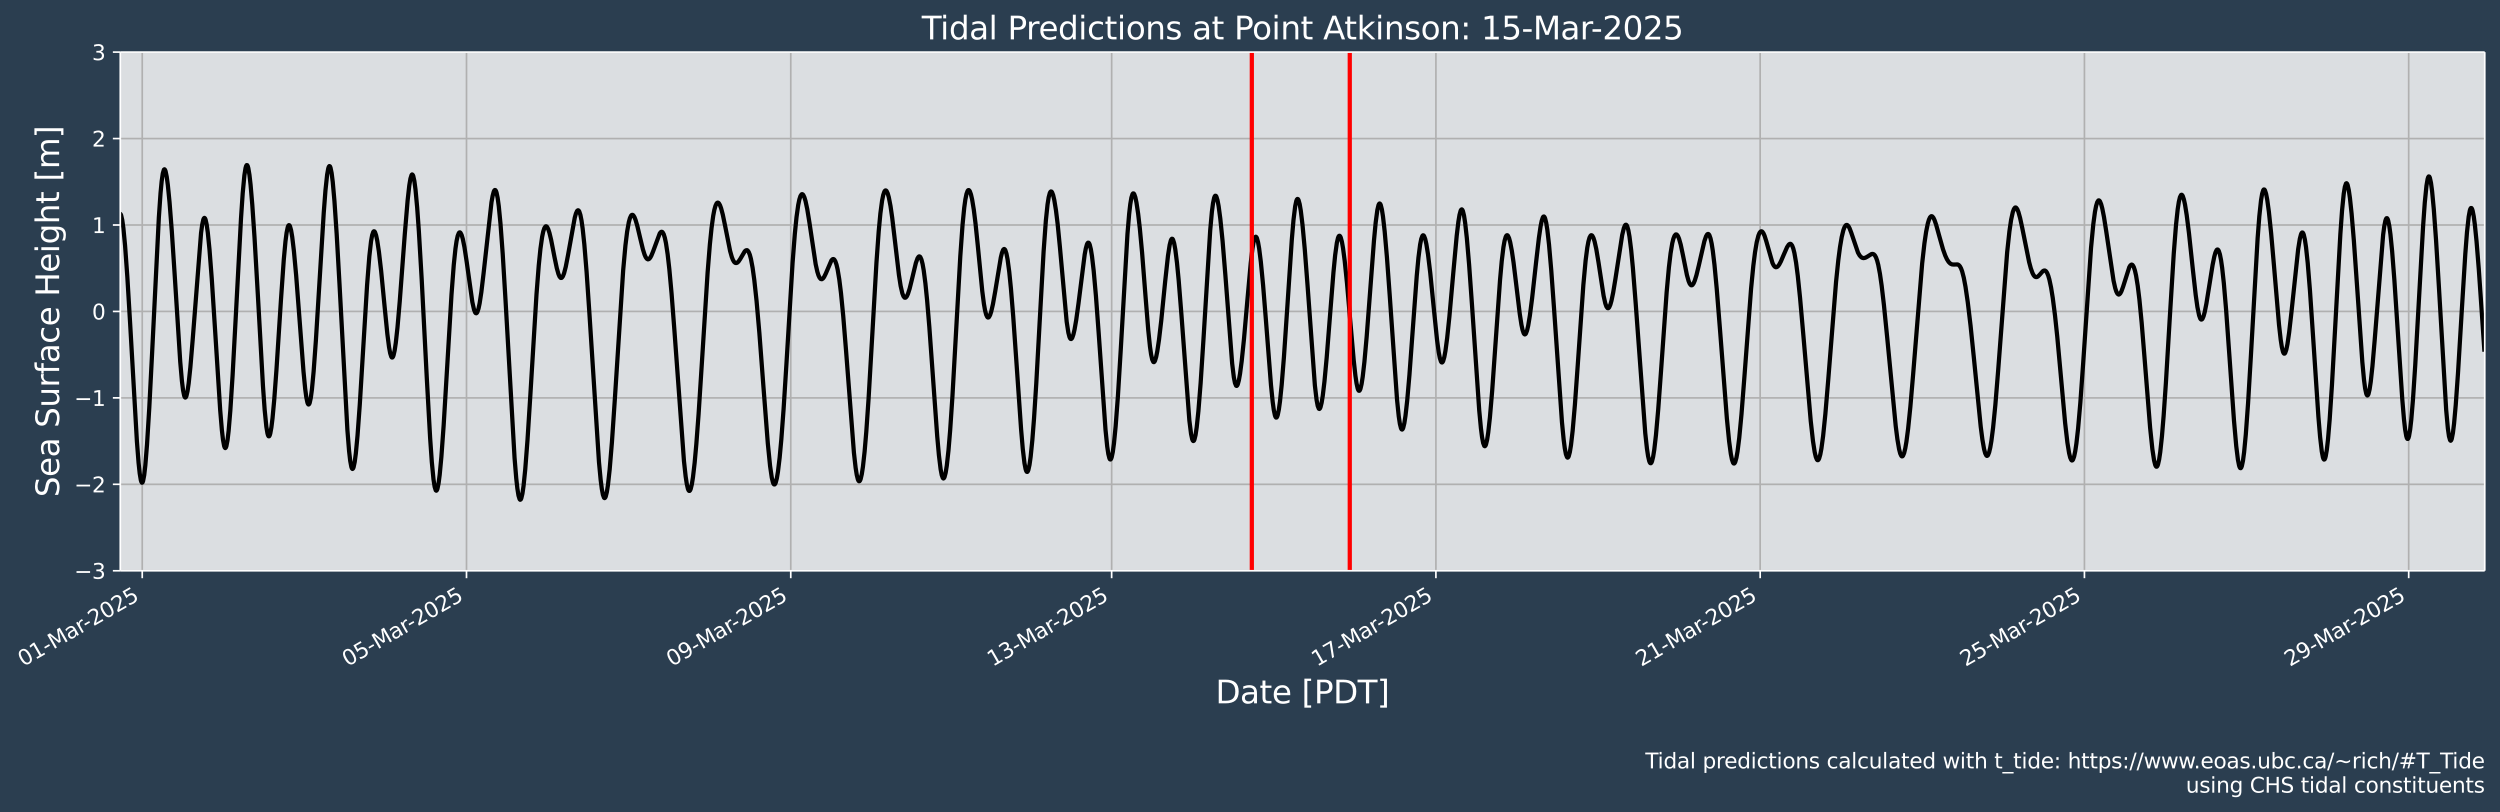 <?xml version="1.0" encoding="UTF-8"?>
<!DOCTYPE svg  PUBLIC '-//W3C//DTD SVG 1.1//EN'  'http://www.w3.org/Graphics/SVG/1.1/DTD/svg11.dtd'>
<svg width="1180pt" height="383.43pt" version="1.1" viewBox="0 0 1180 383.43" xmlns="http://www.w3.org/2000/svg" xmlns:xlink="http://www.w3.org/1999/xlink">
 <defs>
  <style type="text/css">*{stroke-linejoin: round; stroke-linecap: butt}</style>
 </defs>
 <g id="figure_1">
  <g id="patch_1">
   <path d="m0 383.43h1180v-383.43h-1180z" fill="#2b3e50"/>
  </g>
  <g id="axes_1">
   <g id="patch_2">
    <path d="m56.773 269.4h1116v-244.8h-1116z" fill="#dbdee1"/>
   </g>
   <g id="matplotlib.axis_1">
    <g id="xtick_1">
     <g id="line2d_1">
      <path d="m67.136 269.4v-244.8" clip-path="url(#pdcfae521d6)" fill="none" stroke="#b0b0b0" stroke-linecap="square" stroke-width=".8"/>
     </g>
     <g id="line2d_2">
      <defs>
       <path id="m8578c572fb" d="m0 0v3.5" stroke="#fff" stroke-width=".8"/>
      </defs>
      <use x="67.136" y="269.398" fill="#ffffff" stroke="#ffffff" stroke-width=".8" xlink:href="#m8578c572fb"/>
     </g>
     <g id="text_1">
      <!-- 01-Mar-2025 -->
      <g transform="translate(10.999 314.79) rotate(-30) scale(.1 -.1)" fill="#fff">
       <defs>
        <path id="DejaVuSans-30" transform="scale(.016)" d="m2034 4250q-487 0-733-480-245-479-245-1442 0-959 245-1439 246-480 733-480 491 0 736 480 246 480 246 1439 0 963-246 1442-245 480-736 480zm0 500q785 0 1199-621 414-620 414-1801 0-1178-414-1799-414-620-1199-620-784 0-1198 620-414 621-414 1799 0 1181 414 1801 414 621 1198 621z"/>
        <path id="DejaVuSans-31" transform="scale(.016)" d="m794 531h1031v3560l-1122-225v575l1116 225h631v-4135h1031v-531h-2687v531z"/>
        <path id="DejaVuSans-2d" transform="scale(.016)" d="m313 2009h1684v-512h-1684v512z"/>
        <path id="DejaVuSans-4d" transform="scale(.016)" d="m628 4666h941l1190-3175 1197 3175h941v-4666h-616v4097l-1203-3200h-634l-1203 3200v-4097h-613v4666z"/>
        <path id="DejaVuSans-61" transform="scale(.016)" d="m2194 1759q-697 0-966-159t-269-544q0-306 202-486 202-179 548-179 479 0 768 339t289 901v128h-572zm1147 238v-1997h-575v531q-197-318-491-470t-719-152q-537 0-855 302-317 302-317 808 0 590 395 890 396 300 1180 300h807v57q0 397-261 614t-733 217q-300 0-585-72-284-72-546-216v532q315 122 612 182 297 61 578 61 760 0 1135-394 375-393 375-1193z"/>
        <path id="DejaVuSans-72" transform="scale(.016)" d="m2631 2963q-97 56-211 82-114 27-251 27-488 0-749-317t-261-911v-1844h-578v3500h578v-544q182 319 472 473 291 155 707 155 59 0 131-8 72-7 159-23l3-590z"/>
        <path id="DejaVuSans-32" transform="scale(.016)" d="m1228 531h2203v-531h-2962v531q359 372 979 998 621 627 780 809 303 340 423 576 121 236 121 464 0 372-261 606-261 235-680 235-297 0-627-103-329-103-704-313v638q381 153 712 231 332 78 607 78 725 0 1156-363 431-362 431-968 0-288-108-546-107-257-392-607-78-91-497-524-418-433-1181-1211z"/>
        <path id="DejaVuSans-35" transform="scale(.016)" d="m691 4666h2478v-532h-1900v-1143q137 47 274 70 138 23 276 23 781 0 1237-428 457-428 457-1159 0-753-469-1171-469-417-1322-417-294 0-599 50-304 50-629 150v635q281-153 581-228t634-75q541 0 856 284 316 284 316 772 0 487-316 771-315 285-856 285-253 0-505-56-251-56-513-175v2344z"/>
       </defs>
       <use xlink:href="#DejaVuSans-30"/>
       <use transform="translate(63.623)" xlink:href="#DejaVuSans-31"/>
       <use transform="translate(127.25)" xlink:href="#DejaVuSans-2d"/>
       <use transform="translate(163.33)" xlink:href="#DejaVuSans-4d"/>
       <use transform="translate(249.61)" xlink:href="#DejaVuSans-61"/>
       <use transform="translate(310.89)" xlink:href="#DejaVuSans-72"/>
       <use transform="translate(345.63)" xlink:href="#DejaVuSans-2d"/>
       <use transform="translate(381.71)" xlink:href="#DejaVuSans-32"/>
       <use transform="translate(445.33)" xlink:href="#DejaVuSans-30"/>
       <use transform="translate(508.96)" xlink:href="#DejaVuSans-32"/>
       <use transform="translate(572.58)" xlink:href="#DejaVuSans-35"/>
      </g>
     </g>
    </g>
    <g id="xtick_2">
     <g id="line2d_3">
      <path d="m220.19 269.4v-244.8" clip-path="url(#pdcfae521d6)" fill="none" stroke="#b0b0b0" stroke-linecap="square" stroke-width=".8"/>
     </g>
     <g id="line2d_4">
      <use x="220.187" y="269.398" fill="#ffffff" stroke="#ffffff" stroke-width=".8" xlink:href="#m8578c572fb"/>
     </g>
     <g id="text_2">
      <!-- 05-Mar-2025 -->
      <g transform="translate(164.05 314.79) rotate(-30) scale(.1 -.1)" fill="#fff">
       <use xlink:href="#DejaVuSans-30"/>
       <use transform="translate(63.623)" xlink:href="#DejaVuSans-35"/>
       <use transform="translate(127.25)" xlink:href="#DejaVuSans-2d"/>
       <use transform="translate(163.33)" xlink:href="#DejaVuSans-4d"/>
       <use transform="translate(249.61)" xlink:href="#DejaVuSans-61"/>
       <use transform="translate(310.89)" xlink:href="#DejaVuSans-72"/>
       <use transform="translate(345.63)" xlink:href="#DejaVuSans-2d"/>
       <use transform="translate(381.71)" xlink:href="#DejaVuSans-32"/>
       <use transform="translate(445.33)" xlink:href="#DejaVuSans-30"/>
       <use transform="translate(508.96)" xlink:href="#DejaVuSans-32"/>
       <use transform="translate(572.58)" xlink:href="#DejaVuSans-35"/>
      </g>
     </g>
    </g>
    <g id="xtick_3">
     <g id="line2d_5">
      <path d="m373.24 269.4v-244.8" clip-path="url(#pdcfae521d6)" fill="none" stroke="#b0b0b0" stroke-linecap="square" stroke-width=".8"/>
     </g>
     <g id="line2d_6">
      <use x="373.239" y="269.398" fill="#ffffff" stroke="#ffffff" stroke-width=".8" xlink:href="#m8578c572fb"/>
     </g>
     <g id="text_3">
      <!-- 09-Mar-2025 -->
      <g transform="translate(317.1 314.79) rotate(-30) scale(.1 -.1)" fill="#fff">
       <defs>
        <path id="DejaVuSans-39" transform="scale(.016)" d="m703 97v575q238-113 481-172 244-59 479-59 625 0 954 420 330 420 377 1277-181-269-460-413-278-144-615-144-700 0-1108 423-408 424-408 1159 0 718 425 1152 425 435 1131 435 810 0 1236-621 427-620 427-1801 0-1103-524-1761-523-658-1407-658-238 0-482 47-243 47-506 141zm1256 1978q425 0 673 290 249 291 249 798 0 503-249 795-248 292-673 292t-673-292-248-795q0-507 248-798 248-290 673-290z"/>
       </defs>
       <use xlink:href="#DejaVuSans-30"/>
       <use transform="translate(63.623)" xlink:href="#DejaVuSans-39"/>
       <use transform="translate(127.25)" xlink:href="#DejaVuSans-2d"/>
       <use transform="translate(163.33)" xlink:href="#DejaVuSans-4d"/>
       <use transform="translate(249.61)" xlink:href="#DejaVuSans-61"/>
       <use transform="translate(310.89)" xlink:href="#DejaVuSans-72"/>
       <use transform="translate(345.63)" xlink:href="#DejaVuSans-2d"/>
       <use transform="translate(381.71)" xlink:href="#DejaVuSans-32"/>
       <use transform="translate(445.33)" xlink:href="#DejaVuSans-30"/>
       <use transform="translate(508.96)" xlink:href="#DejaVuSans-32"/>
       <use transform="translate(572.58)" xlink:href="#DejaVuSans-35"/>
      </g>
     </g>
    </g>
    <g id="xtick_4">
     <g id="line2d_7">
      <path d="m524.7 269.4v-244.8" clip-path="url(#pdcfae521d6)" fill="none" stroke="#b0b0b0" stroke-linecap="square" stroke-width=".8"/>
     </g>
     <g id="line2d_8">
      <use x="524.696" y="269.398" fill="#ffffff" stroke="#ffffff" stroke-width=".8" xlink:href="#m8578c572fb"/>
     </g>
     <g id="text_4">
      <!-- 13-Mar-2025 -->
      <g transform="translate(468.56 314.79) rotate(-30) scale(.1 -.1)" fill="#fff">
       <defs>
        <path id="DejaVuSans-33" transform="scale(.016)" d="m2597 2516q453-97 707-404 255-306 255-756 0-690-475-1069-475-378-1350-378-293 0-604 58t-642 174v609q262-153 574-231 313-78 654-78 593 0 904 234t311 681q0 413-289 645-289 233-804 233h-544v519h569q465 0 712 186t247 536q0 359-255 551-254 193-729 193-260 0-557-57-297-56-653-174v562q360 100 674 150t592 50q719 0 1137-327 419-326 419-882 0-388-222-655t-631-370z"/>
       </defs>
       <use xlink:href="#DejaVuSans-31"/>
       <use transform="translate(63.623)" xlink:href="#DejaVuSans-33"/>
       <use transform="translate(127.25)" xlink:href="#DejaVuSans-2d"/>
       <use transform="translate(163.33)" xlink:href="#DejaVuSans-4d"/>
       <use transform="translate(249.61)" xlink:href="#DejaVuSans-61"/>
       <use transform="translate(310.89)" xlink:href="#DejaVuSans-72"/>
       <use transform="translate(345.63)" xlink:href="#DejaVuSans-2d"/>
       <use transform="translate(381.71)" xlink:href="#DejaVuSans-32"/>
       <use transform="translate(445.33)" xlink:href="#DejaVuSans-30"/>
       <use transform="translate(508.96)" xlink:href="#DejaVuSans-32"/>
       <use transform="translate(572.58)" xlink:href="#DejaVuSans-35"/>
      </g>
     </g>
    </g>
    <g id="xtick_5">
     <g id="line2d_9">
      <path d="m677.75 269.4v-244.8" clip-path="url(#pdcfae521d6)" fill="none" stroke="#b0b0b0" stroke-linecap="square" stroke-width=".8"/>
     </g>
     <g id="line2d_10">
      <use x="677.747" y="269.398" fill="#ffffff" stroke="#ffffff" stroke-width=".8" xlink:href="#m8578c572fb"/>
     </g>
     <g id="text_5">
      <!-- 17-Mar-2025 -->
      <g transform="translate(621.61 314.79) rotate(-30) scale(.1 -.1)" fill="#fff">
       <defs>
        <path id="DejaVuSans-37" transform="scale(.016)" d="m525 4666h3e3v-269l-1694-4397h-659l1594 4134h-2241v532z"/>
       </defs>
       <use xlink:href="#DejaVuSans-31"/>
       <use transform="translate(63.623)" xlink:href="#DejaVuSans-37"/>
       <use transform="translate(127.25)" xlink:href="#DejaVuSans-2d"/>
       <use transform="translate(163.33)" xlink:href="#DejaVuSans-4d"/>
       <use transform="translate(249.61)" xlink:href="#DejaVuSans-61"/>
       <use transform="translate(310.89)" xlink:href="#DejaVuSans-72"/>
       <use transform="translate(345.63)" xlink:href="#DejaVuSans-2d"/>
       <use transform="translate(381.71)" xlink:href="#DejaVuSans-32"/>
       <use transform="translate(445.33)" xlink:href="#DejaVuSans-30"/>
       <use transform="translate(508.96)" xlink:href="#DejaVuSans-32"/>
       <use transform="translate(572.58)" xlink:href="#DejaVuSans-35"/>
      </g>
     </g>
    </g>
    <g id="xtick_6">
     <g id="line2d_11">
      <path d="m830.8 269.4v-244.8" clip-path="url(#pdcfae521d6)" fill="none" stroke="#b0b0b0" stroke-linecap="square" stroke-width=".8"/>
     </g>
     <g id="line2d_12">
      <use x="830.799" y="269.398" fill="#ffffff" stroke="#ffffff" stroke-width=".8" xlink:href="#m8578c572fb"/>
     </g>
     <g id="text_6">
      <!-- 21-Mar-2025 -->
      <g transform="translate(774.66 314.79) rotate(-30) scale(.1 -.1)" fill="#fff">
       <use xlink:href="#DejaVuSans-32"/>
       <use transform="translate(63.623)" xlink:href="#DejaVuSans-31"/>
       <use transform="translate(127.25)" xlink:href="#DejaVuSans-2d"/>
       <use transform="translate(163.33)" xlink:href="#DejaVuSans-4d"/>
       <use transform="translate(249.61)" xlink:href="#DejaVuSans-61"/>
       <use transform="translate(310.89)" xlink:href="#DejaVuSans-72"/>
       <use transform="translate(345.63)" xlink:href="#DejaVuSans-2d"/>
       <use transform="translate(381.71)" xlink:href="#DejaVuSans-32"/>
       <use transform="translate(445.33)" xlink:href="#DejaVuSans-30"/>
       <use transform="translate(508.96)" xlink:href="#DejaVuSans-32"/>
       <use transform="translate(572.58)" xlink:href="#DejaVuSans-35"/>
      </g>
     </g>
    </g>
    <g id="xtick_7">
     <g id="line2d_13">
      <path d="m983.85 269.4v-244.8" clip-path="url(#pdcfae521d6)" fill="none" stroke="#b0b0b0" stroke-linecap="square" stroke-width=".8"/>
     </g>
     <g id="line2d_14">
      <use x="983.85" y="269.398" fill="#ffffff" stroke="#ffffff" stroke-width=".8" xlink:href="#m8578c572fb"/>
     </g>
     <g id="text_7">
      <!-- 25-Mar-2025 -->
      <g transform="translate(927.71 314.79) rotate(-30) scale(.1 -.1)" fill="#fff">
       <use xlink:href="#DejaVuSans-32"/>
       <use transform="translate(63.623)" xlink:href="#DejaVuSans-35"/>
       <use transform="translate(127.25)" xlink:href="#DejaVuSans-2d"/>
       <use transform="translate(163.33)" xlink:href="#DejaVuSans-4d"/>
       <use transform="translate(249.61)" xlink:href="#DejaVuSans-61"/>
       <use transform="translate(310.89)" xlink:href="#DejaVuSans-72"/>
       <use transform="translate(345.63)" xlink:href="#DejaVuSans-2d"/>
       <use transform="translate(381.71)" xlink:href="#DejaVuSans-32"/>
       <use transform="translate(445.33)" xlink:href="#DejaVuSans-30"/>
       <use transform="translate(508.96)" xlink:href="#DejaVuSans-32"/>
       <use transform="translate(572.58)" xlink:href="#DejaVuSans-35"/>
      </g>
     </g>
    </g>
    <g id="xtick_8">
     <g id="line2d_15">
      <path d="m1136.9 269.4v-244.8" clip-path="url(#pdcfae521d6)" fill="none" stroke="#b0b0b0" stroke-linecap="square" stroke-width=".8"/>
     </g>
     <g id="line2d_16">
      <use x="1136.902" y="269.398" fill="#ffffff" stroke="#ffffff" stroke-width=".8" xlink:href="#m8578c572fb"/>
     </g>
     <g id="text_8">
      <!-- 29-Mar-2025 -->
      <g transform="translate(1080.8 314.79) rotate(-30) scale(.1 -.1)" fill="#fff">
       <use xlink:href="#DejaVuSans-32"/>
       <use transform="translate(63.623)" xlink:href="#DejaVuSans-39"/>
       <use transform="translate(127.25)" xlink:href="#DejaVuSans-2d"/>
       <use transform="translate(163.33)" xlink:href="#DejaVuSans-4d"/>
       <use transform="translate(249.61)" xlink:href="#DejaVuSans-61"/>
       <use transform="translate(310.89)" xlink:href="#DejaVuSans-72"/>
       <use transform="translate(345.63)" xlink:href="#DejaVuSans-2d"/>
       <use transform="translate(381.71)" xlink:href="#DejaVuSans-32"/>
       <use transform="translate(445.33)" xlink:href="#DejaVuSans-30"/>
       <use transform="translate(508.96)" xlink:href="#DejaVuSans-32"/>
       <use transform="translate(572.58)" xlink:href="#DejaVuSans-35"/>
      </g>
     </g>
    </g>
    <g id="text_9">
     <!-- Date [PDT] -->
     <g transform="translate(573.73 331.99) scale(.15 -.15)" fill="#fff">
      <defs>
       <path id="BitstreamVeraSans-Roman-44" transform="scale(.016)" d="m1259 4147v-3628h763q966 0 1414 437 448 438 448 1382 0 937-448 1373t-1414 436h-763zm-631 519h1297q1356 0 1990-564 635-564 635-1764 0-1207-638-1773-637-565-1987-565h-1297v4666z"/>
       <path id="BitstreamVeraSans-Roman-61" transform="scale(.016)" d="m2194 1759q-697 0-966-159t-269-544q0-306 202-486 202-179 548-179 479 0 768 339t289 901v128h-572zm1147 238v-1997h-575v531q-197-318-491-470t-719-152q-537 0-855 302-317 302-317 808 0 590 395 890 396 300 1180 300h807v57q0 397-261 614t-733 217q-300 0-585-72-284-72-546-216v532q315 122 612 182 297 61 578 61 760 0 1135-394 375-393 375-1193z"/>
       <path id="BitstreamVeraSans-Roman-74" transform="scale(.016)" d="m1172 4494v-994h1184v-447h-1184v-1900q0-428 117-550t477-122h590v-481h-590q-666 0-919 248-253 249-253 905v1900h-422v447h422v994h578z"/>
       <path id="BitstreamVeraSans-Roman-65" transform="scale(.016)" d="m3597 1894v-281h-2644q38-594 358-905t892-311q331 0 642 81t618 244v-544q-310-131-635-200t-659-69q-838 0-1327 487-489 488-489 1320 0 859 464 1363 464 505 1252 505 706 0 1117-455 411-454 411-1235zm-575 169q-6 471-264 752-258 282-683 282-481 0-770-272t-333-766l2050 4z"/>
       <path id="BitstreamVeraSans-Roman-5b" transform="scale(.016)" d="m550 4863h1325v-447h-750v-4813h750v-447h-1325v5707z"/>
       <path id="BitstreamVeraSans-Roman-50" transform="scale(.016)" d="m1259 4147v-1753h794q441 0 681 228 241 228 241 650 0 419-241 647-240 228-681 228h-794zm-631 519h1425q785 0 1186-355 402-355 402-1039 0-691-402-1044-401-353-1186-353h-794v-1875h-631v4666z"/>
       <path id="BitstreamVeraSans-Roman-54" transform="scale(.016)" d="m-19 4666h3947v-532h-1656v-4134h-634v4134h-1657v532z"/>
       <path id="BitstreamVeraSans-Roman-5d" transform="scale(.016)" d="m1947 4863v-5707h-1325v447h747v4813h-747v447h1325z"/>
      </defs>
      <use xlink:href="#BitstreamVeraSans-Roman-44"/>
      <use transform="translate(77.002)" xlink:href="#BitstreamVeraSans-Roman-61"/>
      <use transform="translate(138.28)" xlink:href="#BitstreamVeraSans-Roman-74"/>
      <use transform="translate(177.49)" xlink:href="#BitstreamVeraSans-Roman-65"/>
      <use transform="translate(239.01)" xlink:href="#BitstreamVeraSans-Roman-20"/>
      <use transform="translate(270.8)" xlink:href="#BitstreamVeraSans-Roman-5b"/>
      <use transform="translate(309.81)" xlink:href="#BitstreamVeraSans-Roman-50"/>
      <use transform="translate(370.12)" xlink:href="#BitstreamVeraSans-Roman-44"/>
      <use transform="translate(447.12)" xlink:href="#BitstreamVeraSans-Roman-54"/>
      <use transform="translate(508.2)" xlink:href="#BitstreamVeraSans-Roman-5d"/>
     </g>
    </g>
   </g>
   <g id="matplotlib.axis_2">
    <g id="ytick_1">
     <g id="line2d_17">
      <path d="m56.773 269.4h1116" clip-path="url(#pdcfae521d6)" fill="none" stroke="#b0b0b0" stroke-linecap="square" stroke-width=".8"/>
     </g>
     <g id="line2d_18">
      <defs>
       <path id="m3ec7a13871" d="m0 0h-3.5" stroke="#fff" stroke-width=".8"/>
      </defs>
      <use x="56.773" y="269.398" fill="#ffffff" stroke="#ffffff" stroke-width=".8" xlink:href="#m3ec7a13871"/>
     </g>
     <g id="text_10">
      <!-- −3 -->
      <g transform="translate(35.031 273.2) scale(.1 -.1)" fill="#fff">
       <defs>
        <path id="DejaVuSans-2212" transform="scale(.016)" d="m678 2272h4006v-531h-4006v531z"/>
       </defs>
       <use xlink:href="#DejaVuSans-2212"/>
       <use transform="translate(83.789)" xlink:href="#DejaVuSans-33"/>
      </g>
     </g>
    </g>
    <g id="ytick_2">
     <g id="line2d_19">
      <path d="m56.773 228.6h1116" clip-path="url(#pdcfae521d6)" fill="none" stroke="#b0b0b0" stroke-linecap="square" stroke-width=".8"/>
     </g>
     <g id="line2d_20">
      <use x="56.773" y="228.598" fill="#ffffff" stroke="#ffffff" stroke-width=".8" xlink:href="#m3ec7a13871"/>
     </g>
     <g id="text_11">
      <!-- −2 -->
      <g transform="translate(35.031 232.4) scale(.1 -.1)" fill="#fff">
       <use xlink:href="#DejaVuSans-2212"/>
       <use transform="translate(83.789)" xlink:href="#DejaVuSans-32"/>
      </g>
     </g>
    </g>
    <g id="ytick_3">
     <g id="line2d_21">
      <path d="m56.773 187.8h1116" clip-path="url(#pdcfae521d6)" fill="none" stroke="#b0b0b0" stroke-linecap="square" stroke-width=".8"/>
     </g>
     <g id="line2d_22">
      <use x="56.773" y="187.798" fill="#ffffff" stroke="#ffffff" stroke-width=".8" xlink:href="#m3ec7a13871"/>
     </g>
     <g id="text_12">
      <!-- −1 -->
      <g transform="translate(35.031 191.6) scale(.1 -.1)" fill="#fff">
       <use xlink:href="#DejaVuSans-2212"/>
       <use transform="translate(83.789)" xlink:href="#DejaVuSans-31"/>
      </g>
     </g>
    </g>
    <g id="ytick_4">
     <g id="line2d_23">
      <path d="m56.773 147h1116" clip-path="url(#pdcfae521d6)" fill="none" stroke="#b0b0b0" stroke-linecap="square" stroke-width=".8"/>
     </g>
     <g id="line2d_24">
      <use x="56.773" y="146.998" fill="#ffffff" stroke="#ffffff" stroke-width=".8" xlink:href="#m3ec7a13871"/>
     </g>
     <g id="text_13">
      <!-- 0 -->
      <g transform="translate(43.411 150.8) scale(.1 -.1)" fill="#fff">
       <use xlink:href="#DejaVuSans-30"/>
      </g>
     </g>
    </g>
    <g id="ytick_5">
     <g id="line2d_25">
      <path d="m56.773 106.2h1116" clip-path="url(#pdcfae521d6)" fill="none" stroke="#b0b0b0" stroke-linecap="square" stroke-width=".8"/>
     </g>
     <g id="line2d_26">
      <use x="56.773" y="106.198" fill="#ffffff" stroke="#ffffff" stroke-width=".8" xlink:href="#m3ec7a13871"/>
     </g>
     <g id="text_14">
      <!-- 1 -->
      <g transform="translate(43.411 110) scale(.1 -.1)" fill="#fff">
       <use xlink:href="#DejaVuSans-31"/>
      </g>
     </g>
    </g>
    <g id="ytick_6">
     <g id="line2d_27">
      <path d="m56.773 65.398h1116" clip-path="url(#pdcfae521d6)" fill="none" stroke="#b0b0b0" stroke-linecap="square" stroke-width=".8"/>
     </g>
     <g id="line2d_28">
      <use x="56.773" y="65.398" fill="#ffffff" stroke="#ffffff" stroke-width=".8" xlink:href="#m3ec7a13871"/>
     </g>
     <g id="text_15">
      <!-- 2 -->
      <g transform="translate(43.411 69.197) scale(.1 -.1)" fill="#fff">
       <use xlink:href="#DejaVuSans-32"/>
      </g>
     </g>
    </g>
    <g id="ytick_7">
     <g id="line2d_29">
      <path d="m56.773 24.598h1116" clip-path="url(#pdcfae521d6)" fill="none" stroke="#b0b0b0" stroke-linecap="square" stroke-width=".8"/>
     </g>
     <g id="line2d_30">
      <use x="56.773" y="24.598" fill="#ffffff" stroke="#ffffff" stroke-width=".8" xlink:href="#m3ec7a13871"/>
     </g>
     <g id="text_16">
      <!-- 3 -->
      <g transform="translate(43.411 28.397) scale(.1 -.1)" fill="#fff">
       <use xlink:href="#DejaVuSans-33"/>
      </g>
     </g>
    </g>
    <g id="text_17">
     <!-- Sea Surface Height [m] -->
     <g transform="translate(27.911 234.64) rotate(-90) scale(.15 -.15)" fill="#fff">
      <defs>
       <path id="BitstreamVeraSans-Roman-53" transform="scale(.016)" d="m3425 4513v-616q-359 172-678 256-319 85-616 85-515 0-795-200t-280-569q0-310 186-468 186-157 705-254l381-78q706-135 1042-474t336-907q0-679-455-1029-454-350-1332-350-331 0-705 75-373 75-773 222v650q384-215 753-325 369-109 725-109 540 0 834 212 294 213 294 607 0 343-211 537t-692 291l-385 75q-706 140-1022 440-315 300-315 835 0 619 436 975t1201 356q329 0 669-60 341-59 697-177z"/>
       <path id="BitstreamVeraSans-Roman-75" transform="scale(.016)" d="m544 1381v2119h575v-2097q0-497 193-746 194-248 582-248 465 0 735 297 271 297 271 810v1984h575v-3500h-575v538q-209-319-486-474-276-155-642-155-603 0-916 375-312 375-312 1097z"/>
       <path id="BitstreamVeraSans-Roman-72" transform="scale(.016)" d="m2631 2963q-97 56-211 82-114 27-251 27-488 0-749-317t-261-911v-1844h-578v3500h578v-544q182 319 472 473 291 155 707 155 59 0 131-8 72-7 159-23l3-590z"/>
       <path id="BitstreamVeraSans-Roman-66" transform="scale(.016)" d="m2375 4863v-479h-550q-309 0-430-125-120-125-120-450v-309h947v-447h-947v-3053h-578v3053h-550v447h550v244q0 584 272 851 272 268 862 268h544z"/>
       <path id="BitstreamVeraSans-Roman-63" transform="scale(.016)" d="m3122 3366v-538q-244 135-489 202t-495 67q-560 0-870-355-309-354-309-995t309-996q310-354 870-354 250 0 495 67t489 202v-532q-241-112-499-168-257-57-548-57-791 0-1257 497-465 497-465 1341 0 856 470 1346 471 491 1290 491 265 0 518-55 253-54 491-163z"/>
       <path id="BitstreamVeraSans-Roman-48" transform="scale(.016)" d="m628 4666h631v-1913h2294v1913h631v-4666h-631v2222h-2294v-2222h-631v4666z"/>
       <path id="BitstreamVeraSans-Roman-69" transform="scale(.016)" d="m603 3500h575v-3500h-575v3500zm0 1363h575v-729h-575v729z"/>
       <path id="BitstreamVeraSans-Roman-67" transform="scale(.016)" d="m2906 1791q0 625-258 968-257 344-723 344-462 0-720-344-258-343-258-968 0-622 258-966t720-344q466 0 723 344 258 344 258 966zm575-1357q0-893-397-1329-396-436-1215-436-303 0-572 45t-522 139v559q253-137 500-202 247-66 503-66 566 0 847 295t281 892v285q-178-310-456-463t-666-153q-643 0-1037 490-394 491-394 1301 0 812 394 1302 394 491 1037 491 388 0 666-153t456-462v531h575v-3066z"/>
       <path id="BitstreamVeraSans-Roman-68" transform="scale(.016)" d="m3513 2113v-2113h-575v2094q0 497-194 743-194 247-581 247-466 0-735-297-269-296-269-809v-1978h-578v4863h578v-1907q207 316 486 472 280 156 646 156 603 0 912-373 310-373 310-1098z"/>
       <path id="BitstreamVeraSans-Roman-6d" transform="scale(.016)" d="m3328 2828q216 388 516 572t706 184q547 0 844-383 297-382 297-1088v-2113h-578v2094q0 503-179 746-178 244-543 244-447 0-707-297-259-296-259-809v-1978h-578v2094q0 506-178 748t-550 242q-441 0-701-298-259-298-259-808v-1978h-578v3500h578v-544q197 322 472 475t653 153q382 0 649-194 267-193 395-562z"/>
      </defs>
      <use xlink:href="#BitstreamVeraSans-Roman-53"/>
      <use transform="translate(63.477)" xlink:href="#BitstreamVeraSans-Roman-65"/>
      <use transform="translate(125)" xlink:href="#BitstreamVeraSans-Roman-61"/>
      <use transform="translate(186.28)" xlink:href="#BitstreamVeraSans-Roman-20"/>
      <use transform="translate(218.07)" xlink:href="#BitstreamVeraSans-Roman-53"/>
      <use transform="translate(281.54)" xlink:href="#BitstreamVeraSans-Roman-75"/>
      <use transform="translate(344.92)" xlink:href="#BitstreamVeraSans-Roman-72"/>
      <use transform="translate(386.04)" xlink:href="#BitstreamVeraSans-Roman-66"/>
      <use transform="translate(421.24)" xlink:href="#BitstreamVeraSans-Roman-61"/>
      <use transform="translate(482.52)" xlink:href="#BitstreamVeraSans-Roman-63"/>
      <use transform="translate(537.5)" xlink:href="#BitstreamVeraSans-Roman-65"/>
      <use transform="translate(599.02)" xlink:href="#BitstreamVeraSans-Roman-20"/>
      <use transform="translate(630.81)" xlink:href="#BitstreamVeraSans-Roman-48"/>
      <use transform="translate(706.01)" xlink:href="#BitstreamVeraSans-Roman-65"/>
      <use transform="translate(767.53)" xlink:href="#BitstreamVeraSans-Roman-69"/>
      <use transform="translate(795.31)" xlink:href="#BitstreamVeraSans-Roman-67"/>
      <use transform="translate(858.79)" xlink:href="#BitstreamVeraSans-Roman-68"/>
      <use transform="translate(922.17)" xlink:href="#BitstreamVeraSans-Roman-74"/>
      <use transform="translate(961.38)" xlink:href="#BitstreamVeraSans-Roman-20"/>
      <use transform="translate(993.16)" xlink:href="#BitstreamVeraSans-Roman-5b"/>
      <use transform="translate(1032.2)" xlink:href="#BitstreamVeraSans-Roman-6d"/>
      <use transform="translate(1129.6)" xlink:href="#BitstreamVeraSans-Roman-5d"/>
     </g>
    </g>
   </g>
   <g id="line2d_31">
    <path d="m56.64 100.87 0.266 0.147 0.266 0.545 0.531 2.279 0.531 3.8 0.797 8.234 1.063 14.686 1.329 22.14 3.189 55.541 0.797 10.245 0.531 4.968 0.531 3.176 0.266 0.86 0.266 0.357 0.266-0.149 0.266-0.655 0.531-2.778 0.531-4.604 0.797-9.842 1.063-17.272 1.329-25.777 3.189-64.088 0.797-11.506 0.531-5.586 0.531-3.713 0.531-1.789 0.266-0.188 0.266 0.263 0.266 0.692 0.531 2.569 0.531 3.955 0.797 8.027 1.063 13.6 1.329 20.134 2.657 41.623 0.797 9.085 0.531 4.273 0.531 2.63 0.266 0.672 0.266 0.243 0.266-0.178 0.266-0.585 0.531-2.31 0.531-3.661 0.797-7.521 1.063-12.659 3.986-50.787 0.531-3.881 0.531-2.417 0.266-0.616 0.266-0.208 0.266 0.2 0.266 0.603 0.531 2.369 0.531 3.796 0.797 7.953 1.063 13.752 1.594 24.62 2.391 37.461 0.797 9.437 0.531 4.561 0.531 2.879 0.266 0.75 0.266 0.274 0.266-0.207 0.266-0.685 0.531-2.763 0.531-4.491 0.797-9.499 1.063-16.498 1.594-29.41 2.391-44.924 0.797-11.814 0.797-8.458 0.531-3.375 0.266-0.959 0.266-0.469 0.266 0.016 0.266 0.49 0.266 0.945 0.531 3.164 0.531 4.673 0.797 9.308 1.063 15.554 1.594 27.534 2.391 42.589 0.797 11.181 0.797 7.979 0.531 3.183 0.266 0.909 0.266 0.451 0.266-0.001 0.266-0.442 0.266-0.866 0.531-2.915 0.531-4.317 0.797-8.603 1.063-14.318 2.126-33.033 1.329-18.923 0.797-8.6 0.531-4.07 0.531-2.562 0.266-0.695 0.266-0.306 0.266 0.075 0.266 0.444 0.531 1.923 0.531 3.163 0.797 6.66 1.063 11.545 1.594 20.771 1.86 24.446 0.797 8.196 0.531 3.99 0.531 2.536 0.266 0.669 0.266 0.252 0.266-0.17 0.266-0.592 0.531-2.417 0.531-3.954 0.797-8.399 1.063-14.607 1.594-25.849 2.126-34.582 0.797-10.411 0.797-7.493 0.531-2.95 0.266-0.797 0.266-0.331 0.266 0.138 0.266 0.602 0.531 2.549 0.531 4.212 0.797 8.979 1.063 15.735 1.329 23.549 3.72 68.775 0.797 9.94 0.531 4.63 0.531 2.846 0.266 0.733 0.266 0.273 0.266-0.18 0.266-0.621 0.531-2.495 0.531-4.015 0.797-8.418 1.063-14.594 3.454-56.489 1.063-13.587 0.797-7.009 0.531-2.944 0.531-1.554 0.266-0.276 0.266 0.04 0.266 0.34 0.531 1.507 0.531 2.484 0.797 5.243 1.063 9.167 1.594 16.435 1.329 13.276 0.797 6.172 0.531 2.878 0.531 1.671 0.266 0.344 0.266 0.005 0.266-0.336 0.266-0.675 0.531-2.334 0.531-3.551 0.797-7.255 1.063-12.278 2.391-31.813 1.329-15.881 0.797-7.097 0.531-3.196 0.531-1.721 0.266-0.261 0.266 0.153 0.266 0.571 0.531 2.383 0.531 3.966 0.797 8.591 0.797 11.175 1.329 22.578 2.391 46.266 1.594 28.686 0.797 11.343 0.797 8.225 0.531 3.446 0.531 1.702 0.266 0.19 0.266-0.244 0.266-0.669 0.531-2.552 0.531-4.042 0.797-8.457 1.063-14.722 1.594-26.48 2.126-35.481 1.063-13.948 0.797-7.644 0.531-3.617 0.531-2.443 0.531-1.328 0.266-0.273 0.266-0.029 0.266 0.201 0.531 1.042 0.531 1.809 0.797 3.933 1.063 6.984 2.657 18.916 0.797 3.59 0.531 1.333 0.266 0.31 0.266 0.063 0.266-0.188 0.266-0.437 0.531-1.602 0.531-2.51 0.797-5.219 1.063-8.932 3.72-33.463 0.531-3.008 0.531-2.004 0.266-0.57 0.266-0.256 0.266 0.072 0.266 0.41 0.266 0.755 0.531 2.55 0.531 3.9 0.797 8.167 1.063 14.435 1.329 21.927 4.251 74.202 0.797 9.671 0.531 4.809 0.531 3.319 0.531 1.736 0.266 0.262 0.266-0.14 0.266-0.535 0.531-2.216 0.531-3.642 0.797-7.798 1.063-13.842 1.329-20.916 2.923-47.882 1.063-13.658 0.797-7.845 0.797-5.624 0.531-2.535 0.531-1.615 0.531-0.758 0.266-0.08 0.266 0.108 0.266 0.285 0.531 1.073 0.531 1.636 0.797 3.31 1.594 8.182 1.063 5.101 0.797 2.851 0.531 1.224 0.531 0.594 0.266 0.048 0.266-0.121 0.531-0.739 0.531-1.367 0.797-3.071 1.063-5.485 3.189-17.722 0.531-1.887 0.531-1.204 0.266-0.3 0.266-0.076 0.266 0.163 0.266 0.414 0.531 1.614 0.531 2.691 0.531 3.758 0.797 7.502 1.063 12.943 1.329 19.539 4.517 70.23 0.797 8.429 0.531 4.159 0.531 2.832 0.531 1.42 0.266 0.168 0.266-0.192 0.266-0.548 0.531-2.125 0.531-3.413 0.797-7.242 1.063-12.837 1.329-19.572 3.986-61.656 1.063-11.673 0.797-6.486 0.797-4.489 0.531-1.936 0.531-1.142 0.266-0.292 0.266-0.117 0.266 0.049 0.266 0.205 0.531 0.835 0.531 1.33 0.797 2.717 1.329 5.61 1.329 5.495 0.797 2.549 0.531 1.208 0.531 0.754 0.531 0.283 0.531-0.176 0.531-0.593 0.531-0.949 0.797-1.931 3.189-8.631 0.531-0.631 0.266-0.121 0.266 0.028 0.266 0.191 0.531 0.916 0.531 1.689 0.531 2.504 0.797 5.284 0.797 7.003 1.063 11.608 1.329 17.228 4.517 61.798 0.797 7.264 0.531 3.498 0.531 2.284 0.266 0.663 0.266 0.338 0.266 0.012 0.266-0.311 0.266-0.628 0.531-2.173 0.531-3.318 0.797-6.881 0.797-8.824 1.063-14.181 1.594-24.83 2.657-41.872 1.063-13.268 0.797-7.803 0.797-5.807 0.531-2.766 0.531-1.917 0.531-1.115 0.266-0.275 0.266-0.098 0.266 0.072 0.266 0.232 0.531 0.912 0.531 1.449 0.797 3.014 1.063 5.137 2.391 12.022 0.797 2.838 0.531 1.358 0.531 0.915 0.531 0.488 0.531 0.1 0.531-0.239 0.531-0.521 0.797-1.175 2.126-3.6 0.531-0.475 0.531-0.081 0.266 0.14 0.531 0.697 0.531 1.313 0.531 1.976 0.797 4.247 0.797 5.759 1.063 9.835 1.329 15.164 1.86 24.579 2.126 27.522 1.063 10.617 0.797 5.474 0.531 2.225 0.266 0.657 0.266 0.347 0.266 0.037 0.266-0.27 0.266-0.573 0.531-2.027 0.531-3.14 0.797-6.616 0.797-8.651 1.063-14.232 1.329-21.069 2.923-48.107 1.063-13.66 0.797-7.878 0.797-5.686 0.531-2.582 0.531-1.659 0.531-0.79 0.266-0.088 0.266 0.106 0.266 0.292 0.531 1.111 0.531 1.763 0.797 3.721 1.063 6.541 2.923 19.519 0.797 3.581 0.531 1.692 0.531 1.129 0.531 0.591 0.531 0.097 0.531-0.339 0.531-0.712 0.797-1.606 2.657-6.208 0.531-0.556 0.266-0.099 0.266 0.037 0.266 0.184 0.531 0.848 0.531 1.536 0.531 2.264 0.797 4.788 0.797 6.415 1.063 10.824 1.329 16.358 3.72 48.201 0.797 7.051 0.531 3.359 0.531 2.148 0.266 0.598 0.266 0.275 0.266-0.047 0.266-0.368 0.266-0.684 0.531-2.288 0.531-3.458 0.797-7.208 0.797-9.391 1.063-15.412 1.594-27.399 2.126-36.847 1.063-14.806 0.797-8.489 0.797-6.013 0.531-2.639 0.531-1.597 0.266-0.428 0.266-0.194 0.266 0.031 0.266 0.247 0.531 1.107 0.531 1.873 0.797 4.117 0.797 5.49 1.329 11.259 1.86 15.838 0.797 5.101 0.797 3.494 0.531 1.384 0.531 0.654 0.266 0.07 0.266-0.089 0.531-0.616 0.531-1.133 0.797-2.482 1.063-4.298 1.86-7.77 0.797-2.249 0.531-0.783 0.266-0.129 0.266 0.065 0.266 0.269 0.531 1.187 0.531 2.087 0.531 2.997 0.797 6.134 0.797 7.901 1.063 12.741 1.594 22.109 2.126 29.477 0.797 8.875 0.797 6.564 0.531 2.81 0.531 1.437 0.266 0.19 0.266-0.162 0.266-0.51 0.531-2.037 0.531-3.325 0.797-7.198 0.797-9.555 1.063-15.826 1.594-28.328 2.126-37.995 1.063-14.816 0.797-8.102 0.531-3.844 0.531-2.613 0.531-1.447 0.266-0.314 0.266-0.057 0.266 0.188 0.266 0.421 0.531 1.496 0.531 2.31 0.797 4.863 0.797 6.372 1.063 10.331 2.126 21.659 0.797 6.142 0.531 3.006 0.531 2.051 0.531 1.098 0.266 0.207 0.266-0.008 0.266-0.21 0.531-0.977 0.531-1.63 0.797-3.448 1.063-5.974 2.657-16.093 0.531-2.151 0.531-1.38 0.266-0.354 0.266-0.11 0.266 0.146 0.266 0.41 0.531 1.627 0.531 2.699 0.797 5.94 0.797 7.923 1.063 12.961 1.594 22.699 2.126 30.661 0.797 9.248 0.797 6.746 0.531 2.79 0.266 0.838 0.266 0.458 0.266 0.077 0.266-0.301 0.266-0.672 0.531-2.415 0.531-3.751 0.797-7.86 0.797-10.197 1.063-16.525 1.594-28.96 1.86-33.256 1.063-14.625 0.797-7.642 0.531-3.375 0.531-2.03 0.266-0.537 0.266-0.236 0.266 0.049 0.266 0.317 0.531 1.377 0.531 2.274 0.797 4.903 0.797 6.514 1.063 10.847 3.189 35.184 0.797 5.185 0.531 2.043 0.266 0.593 0.266 0.315 0.266 0.048 0.266-0.205 0.266-0.443 0.531-1.533 0.531-2.285 0.797-4.575 1.063-7.708 2.923-23.13 0.531-2.849 0.531-1.917 0.266-0.559 0.266-0.273 0.266 0.023 0.266 0.324 0.266 0.627 0.531 2.15 0.531 3.286 0.797 6.821 1.063 11.913 1.329 17.97 3.189 45.171 0.797 7.857 0.531 3.594 0.531 2.087 0.266 0.453 0.266 0.056 0.266-0.336 0.266-0.72 0.531-2.541 0.531-3.895 0.797-8.072 1.063-14.121 1.329-21.729 3.189-54.96 0.797-9.508 0.531-4.597 0.531-3.12 0.531-1.665 0.266-0.313 0.266 0.012 0.266 0.32 0.531 1.485 0.531 2.485 0.797 5.315 0.797 6.938 1.063 11.416 1.594 20.282 1.329 16.381 0.797 7.658 0.531 3.701 0.531 2.426 0.531 1.125 0.266 0.089 0.266-0.21 0.266-0.492 0.531-1.756 0.531-2.654 0.797-5.343 1.063-9.038 1.86-18.589 1.329-12.126 0.797-5.117 0.531-2.074 0.266-0.581 0.266-0.264 0.266 0.058 0.266 0.381 0.531 1.708 0.531 2.899 0.797 6.306 0.797 8.208 1.329 16.635 3.72 49.583 0.797 6.353 0.531 2.459 0.266 0.649 0.266 0.253 0.266-0.141 0.266-0.53 0.531-2.177 0.531-3.57 0.797-7.55 1.063-13.35 1.329-20.466 3.189-51.654 0.797-8.75 0.531-4.058 0.531-2.53 0.266-0.692 0.266-0.321 0.266 0.038 0.266 0.379 0.531 1.704 0.531 2.821 0.797 5.958 1.063 10.476 1.329 16.209 3.189 41.57 0.797 6.537 0.531 2.69 0.531 1.275 0.266 0.114 0.266-0.221 0.266-0.54 0.531-1.962 0.531-2.997 0.797-6.069 1.063-10.285 1.594-18.195 1.594-17.672 0.797-6.721 0.531-3.175 0.531-1.947 0.266-0.487 0.266-0.157 0.266 0.17 0.266 0.491 0.531 1.902 0.531 3.027 0.797 6.335 1.063 11.017 1.329 16.456 2.391 30.642 0.797 7.876 0.531 3.868 0.531 2.524 0.266 0.717 0.266 0.341 0.266-0.036 0.266-0.42 0.266-0.775 0.531-2.587 0.531-3.846 0.797-7.746 1.063-13.133 1.594-23.52 2.126-31.917 0.797-9.31 0.797-6.484 0.531-2.481 0.266-0.663 0.266-0.281 0.266 0.094 0.266 0.455 0.531 1.927 0.531 3.141 0.797 6.593 1.063 11.447 1.329 17.275 3.454 47.114 0.797 6.793 0.531 2.82 0.531 1.347 0.266 0.121 0.266-0.237 0.266-0.582 0.531-2.128 0.531-3.276 0.797-6.683 1.063-11.379 1.594-20.182 1.594-20.027 0.797-8.074 0.797-5.772 0.531-2.324 0.266-0.679 0.266-0.356 0.266-0.037 0.266 0.273 0.266 0.572 0.531 1.982 0.531 2.99 0.797 6.065 1.063 10.341 1.594 18.373 1.594 18.194 0.797 7.249 0.531 3.61 0.531 2.408 0.266 0.708 0.266 0.37 0.266 0.026 0.266-0.316 0.266-0.651 0.531-2.262 0.531-3.429 0.797-6.971 1.063-11.825 1.594-20.91 1.86-24.575 0.797-8.45 0.797-5.963 0.531-2.272 0.266-0.583 0.266-0.209 0.266 0.163 0.266 0.527 0.531 2.093 0.531 3.36 0.797 7.032 1.063 12.177 1.329 18.159 3.454 49.215 0.797 7.729 0.531 3.549 0.531 2.106 0.266 0.493 0.266 0.12 0.266-0.247 0.266-0.604 0.531-2.218 0.531-3.442 0.797-7.088 1.063-12.173 1.594-21.702 1.86-25.118 0.797-8.537 0.797-6.211 0.531-2.654 0.531-1.427 0.266-0.263 0.266 0.026 0.266 0.303 0.531 1.383 0.531 2.317 0.797 4.961 1.063 8.789 1.594 15.963 1.594 15.539 0.797 5.879 0.531 2.756 0.531 1.646 0.266 0.382 0.266 0.081 0.266-0.218 0.266-0.513 0.531-1.871 0.531-2.903 0.797-5.974 1.063-10.176 1.86-20.9 1.594-17.286 0.797-6.678 0.531-3.193 0.531-1.96 0.266-0.476 0.266-0.127 0.266 0.224 0.266 0.574 0.531 2.166 0.531 3.43 0.797 7.179 1.063 12.465 1.329 18.549 3.454 50.314 0.797 8.418 0.531 4.157 0.531 2.809 0.531 1.37 0.266 0.136 0.266-0.227 0.266-0.583 0.531-2.185 0.531-3.441 0.797-7.183 1.063-12.506 1.594-22.529 2.126-29.919 0.797-8.809 0.797-6.564 0.531-2.985 0.531-1.86 0.266-0.521 0.266-0.26 0.266-0.01 0.266 0.228 0.531 1.12 0.531 1.921 0.797 4.175 0.797 5.451 1.329 10.944 1.594 13.238 0.797 5.16 0.531 2.469 0.531 1.548 0.266 0.405 0.266 0.153 0.266-0.098 0.266-0.345 0.531-1.403 0.531-2.275 0.797-4.784 1.063-8.242 1.86-16.839 1.329-11.51 0.797-5.484 0.531-2.642 0.531-1.608 0.266-0.369 0.266-0.06 0.266 0.256 0.266 0.576 0.531 2.104 0.531 3.316 0.797 6.982 1.063 12.228 1.329 18.275 3.72 53.338 0.797 8.197 0.531 4.083 0.531 2.81 0.531 1.45 0.266 0.202 0.266-0.146 0.266-0.489 0.531-1.974 0.531-3.22 0.797-6.888 1.063-12.249 1.329-18.525 2.657-37.991 1.063-11.501 0.797-6.167 0.531-2.857 0.531-1.877 0.531-0.954 0.266-0.155 0.266 0.047 0.266 0.239 0.531 1.017 0.531 1.676 0.797 3.596 1.063 6.372 2.391 15.665 0.797 3.576 0.531 1.505 0.531 0.719 0.266 0.058 0.266-0.14 0.266-0.334 0.531-1.217 0.531-1.878 0.797-3.834 1.063-6.441 3.189-20.682 0.797-3.329 0.531-1.251 0.266-0.276 0.266-0.022 0.266 0.245 0.266 0.52 0.531 1.88 0.531 2.987 0.797 6.392 0.797 8.308 1.329 16.763 4.517 61.308 0.797 7.275 0.531 3.511 0.531 2.306 0.266 0.678 0.266 0.355 0.266 0.031 0.266-0.292 0.266-0.61 0.531-2.143 0.531-3.303 0.797-6.884 1.063-12.079 1.329-18.138 2.657-37.244 1.063-11.72 0.797-6.692 0.797-4.759 0.531-2.129 0.531-1.348 0.531-0.622 0.266-0.056 0.266 0.106 0.531 0.671 0.531 1.242 0.797 2.802 1.063 5.04 1.86 9.3 0.797 2.87 0.531 1.253 0.531 0.663 0.266 0.107 0.266-0.041 0.266-0.183 0.531-0.768 0.531-1.248 0.797-2.598 1.063-4.384 2.657-11.569 0.797-2.349 0.531-0.897 0.266-0.197 0.266-0.007 0.266 0.196 0.266 0.412 0.531 1.505 0.531 2.444 0.531 3.372 0.797 6.655 1.063 11.264 1.594 19.977 3.189 41.242 1.063 10.802 0.797 5.911 0.531 2.659 0.531 1.536 0.266 0.331 0.266 0.037 0.266-0.256 0.266-0.547 0.531-1.943 0.531-3.019 0.797-6.341 1.063-11.224 1.329-17.005 3.189-42.178 1.063-10.851 0.797-6.333 0.797-4.714 0.797-3.15 0.531-1.281 0.531-0.664 0.266-0.11 0.266 0.032 0.266 0.17 0.531 0.745 0.531 1.201 0.797 2.504 2.923 10.29 0.531 1.081 0.531 0.679 0.531 0.278 0.531-0.099 0.531-0.436 0.531-0.722 0.797-1.496 1.329-3.119 1.594-3.628 0.797-1.196 0.531-0.355 0.266-0.005 0.266 0.129 0.531 0.708 0.531 1.381 0.531 2.115 0.797 4.592 0.797 6.198 1.063 10.283 1.594 18.052 3.454 40.116 1.063 9.533 0.797 5.17 0.531 2.296 0.531 1.288 0.266 0.253 0.266-0.012 0.266-0.276 0.266-0.538 0.531-1.844 0.531-2.82 0.797-5.884 1.063-10.396 1.329-15.81 3.72-46.589 1.063-10.272 0.797-6.125 0.797-4.7 0.797-3.284 0.531-1.411 0.531-0.824 0.266-0.196 0.266-0.057 0.266 0.077 0.531 0.528 0.531 0.971 0.797 2.092 3.189 9.427 0.797 1.373 0.797 0.83 0.531 0.278 0.531 0.087 0.797-0.164 0.797-0.42 2.126-1.323 0.531-0.073 0.531 0.181 0.531 0.527 0.531 0.963 0.531 1.48 0.531 2.055 0.797 4.216 0.797 5.521 1.063 9.04 1.594 15.871 3.986 41.381 0.797 6.271 0.797 4.668 0.531 2.056 0.531 1.131 0.266 0.206 0.266-0.036 0.266-0.279 0.531-1.277 0.531-2.205 0.531-3.076 0.797-6.078 1.063-10.367 1.329-15.555 4.251-52.23 1.063-9.432 0.797-5.424 0.797-3.943 0.531-1.798 0.531-1.141 0.531-0.504 0.266-0.024 0.266 0.12 0.531 0.639 0.531 1.106 0.797 2.329 1.329 4.829 1.86 6.6 1.063 2.982 0.797 1.724 0.797 1.255 0.797 0.794 0.797 0.381 0.797 0.068 1.86-0.05 0.531 0.279 0.531 0.577 0.531 0.962 0.531 1.419 0.797 3.076 0.797 4.233 1.063 7.265 1.329 11.133 1.594 15.511 3.189 32.087 0.797 6.122 0.797 4.518 0.531 1.965 0.531 1.053 0.266 0.172 0.266-0.067 0.266-0.306 0.531-1.325 0.531-2.25 0.531-3.129 0.797-6.202 1.063-10.69 1.329-16.331 4.251-55.842 1.063-9.829 0.797-5.434 0.797-3.665 0.531-1.453 0.531-0.681 0.266-0.063 0.266 0.114 0.531 0.721 0.531 1.309 0.797 2.855 1.063 4.928 3.189 15.824 0.797 2.975 0.797 2.221 0.531 1.015 0.531 0.637 0.531 0.275 0.531-0.049 0.531-0.318 0.797-0.822 1.329-1.517 0.531-0.355 0.531-0.055 0.531 0.333 0.531 0.792 0.531 1.299 0.531 1.83 0.797 3.748 0.797 4.916 1.063 8.259 1.063 10.021 1.594 17.445 2.126 23.35 1.063 9.203 0.797 4.945 0.531 2.166 0.531 1.169 0.266 0.194 0.266-0.072 0.266-0.34 0.531-1.484 0.531-2.536 0.531-3.543 0.797-7.05 1.063-12.182 1.329-18.55 3.72-54.586 1.063-11.103 0.797-5.95 0.531-2.748 0.531-1.766 0.531-0.808 0.266-0.06 0.266 0.158 0.266 0.365 0.531 1.308 0.531 1.992 0.797 4.029 1.063 6.742 3.454 23.289 0.797 3.558 0.531 1.64 0.531 1.007 0.531 0.374 0.266-0.04 0.531-0.499 0.531-0.988 0.797-2.182 2.923-9.226 0.531-0.862 0.531-0.346 0.266 0.047 0.266 0.205 0.531 0.911 0.531 1.617 0.531 2.349 0.797 4.91 0.797 6.525 1.063 10.936 1.329 16.271 2.657 33.247 1.063 10.122 0.797 5.24 0.531 2.119 0.266 0.607 0.266 0.294 0.266-0.027 0.266-0.35 0.266-0.674 0.531-2.308 0.531-3.541 0.797-7.428 0.797-9.614 1.063-15.452 1.86-31.126 1.86-30.078 1.063-13.529 0.797-7.401 0.531-3.454 0.531-2.239 0.531-1.047 0.266-0.095 0.266 0.176 0.266 0.434 0.531 1.585 0.531 2.439 0.797 4.981 1.063 8.479 1.86 17.399 1.329 11.847 0.797 5.658 0.797 3.923 0.531 1.481 0.266 0.384 0.266 0.148 0.266-0.082 0.266-0.304 0.531-1.227 0.531-1.952 0.797-3.985 1.329-8.267 1.594-9.975 0.797-3.928 0.531-1.897 0.531-1.16 0.266-0.265 0.266-0.038 0.266 0.2 0.266 0.446 0.531 1.653 0.531 2.68 0.531 3.687 0.797 7.284 1.063 12.443 1.594 22.296 2.126 30.039 1.063 12.041 0.797 6.429 0.531 2.694 0.266 0.814 0.266 0.442 0.266 0.061 0.266-0.323 0.266-0.706 0.531-2.54 0.531-3.968 0.797-8.335 1.063-14.694 1.329-22.273 3.189-55.689 0.797-10.343 0.797-7.457 0.531-3.18 0.531-1.716 0.266-0.321 0.266 0.022 0.266 0.352 0.531 1.622 0.531 2.719 0.797 5.783 1.063 10.124 1.329 15.173 2.391 28.055 0.797 7.058 0.531 3.421 0.531 2.213 0.266 0.627 0.266 0.304 0.266-0.016 0.266-0.328 0.531-1.538 0.531-2.593 0.797-5.482 1.063-9.333 3.189-29.94 0.797-4.956 0.531-2.07 0.266-0.604 0.266-0.297 0.266 0.021 0.266 0.346 0.266 0.673 0.531 2.32 0.531 3.568 0.797 7.451 1.063 13.058 1.594 23.612 2.391 35.928 0.797 9.488 0.797 6.868 0.531 2.746 0.266 0.76 0.266 0.334 0.266-0.098 0.266-0.53 0.266-0.957 0.531-3.147 0.531-4.673 0.797-9.454 1.063-16.084 1.594-28.523 2.391-43.004 0.797-11.077 0.797-7.938 0.531-3.259 0.531-1.555 0.266-0.146 0.266 0.26 0.266 0.649 0.531 2.384 0.531 3.67 0.797 7.473 1.063 12.684 1.594 22.666 2.391 34.517 0.797 8.497 0.531 4.029 0.531 2.498 0.266 0.644 0.266 0.236 0.266-0.166 0.266-0.558 0.531-2.222 0.531-3.544 0.797-7.318 1.063-12.362 3.986-49.703 0.531-3.99 0.531-2.648 0.266-0.775 0.266-0.394 0.266-0.01 0.266 0.374 0.266 0.752 0.531 2.59 0.531 3.924 0.797 8.001 1.063 13.623 1.594 24.058 2.126 32.107 0.797 9.421 0.531 4.713 0.531 3.159 0.266 0.937 0.266 0.487 0.266 0.031 0.266-0.427 0.266-0.878 0.531-3.059 0.531-4.655 0.797-9.502 1.063-16.084 1.594-28.184 2.126-37.591 0.797-11.163 0.797-7.957 0.531-3.133 0.266-0.866 0.266-0.392 0.266 0.078 0.266 0.537 0.531 2.384 0.531 3.969 0.797 8.421 1.063 14.617 1.329 21.711 3.454 58.435 0.797 8.762 0.531 3.747 0.531 1.877 0.266 0.22 0.266-0.253 0.266-0.714 0.531-2.733 0.531-4.299 0.797-8.845 1.063-14.998 1.86-30.727 1.594-25.639 0.797-10.255 0.797-7.288 0.531-2.886 0.266-0.815 0.266-0.395 0.266 0.02 0.266 0.422 0.266 0.809 0.531 2.694 0.531 3.968 0.797 7.893 1.063 13.177 1.594 23.064 1.063 15.766v0" clip-path="url(#pdcfae521d6)" fill="none" stroke="#000" stroke-linecap="square" stroke-width="2"/>
   </g>
   <g id="line2d_32">
    <path d="m590.86 269.4v-244.8" clip-path="url(#pdcfae521d6)" fill="none" stroke="#f00" stroke-linecap="square" stroke-width="2"/>
   </g>
   <g id="line2d_33">
    <path d="m637.09 269.4v-244.8" clip-path="url(#pdcfae521d6)" fill="none" stroke="#f00" stroke-linecap="square" stroke-width="2"/>
   </g>
   <g id="patch_3">
    <path d="m56.773 269.4v-244.8" fill="none" stroke="#fff" stroke-linecap="square" stroke-width=".8"/>
   </g>
   <g id="patch_4">
    <path d="m1172.8 269.4v-244.8" fill="none" stroke="#fff" stroke-linecap="square" stroke-width=".8"/>
   </g>
   <g id="patch_5">
    <path d="m56.773 269.4h1116" fill="none" stroke="#fff" stroke-linecap="square" stroke-width=".8"/>
   </g>
   <g id="patch_6">
    <path d="m56.773 24.598h1116" fill="none" stroke="#fff" stroke-linecap="square" stroke-width=".8"/>
   </g>
   <g id="text_18" fill="#fff">
    <!-- Tidal predictions calculated with t_tide: https://www.eoas.ubc.ca/~rich/#T_Tide -->
    <g transform="translate(776.58 362.68) scale(.1 -.1)">
     <defs>
      <path id="BitstreamVeraSans-Roman-64" transform="scale(.016)" d="m2906 2969v1894h575v-4863h-575v525q-181-312-458-464-276-152-664-152-634 0-1033 506-398 507-398 1332t398 1331q399 506 1033 506 388 0 664-152 277-151 458-463zm-1959-1222q0-634 261-995t717-361 718 361q263 361 263 995t-263 995q-262 361-718 361t-717-361-261-995z"/>
      <path id="BitstreamVeraSans-Roman-6c" transform="scale(.016)" d="m603 4863h575v-4863h-575v4863z"/>
      <path id="BitstreamVeraSans-Roman-70" transform="scale(.016)" d="m1159 525v-1856h-578v4831h578v-531q182 312 458 463 277 152 661 152 638 0 1036-506 399-506 399-1331t-399-1332q-398-506-1036-506-384 0-661 152-276 152-458 464zm1957 1222q0 634-261 995t-717 361q-457 0-718-361t-261-995 261-995 718-361q456 0 717 361t261 995z"/>
      <path id="BitstreamVeraSans-Roman-6f" transform="scale(.016)" d="m1959 3097q-462 0-731-361t-269-989 267-989q268-361 733-361 460 0 728 362 269 363 269 988 0 622-269 986-268 364-728 364zm0 487q750 0 1178-488 429-487 429-1349 0-859-429-1349-428-489-1178-489-753 0-1180 489-426 490-426 1349 0 862 426 1349 427 488 1180 488z"/>
      <path id="BitstreamVeraSans-Roman-6e" transform="scale(.016)" d="m3513 2113v-2113h-575v2094q0 497-194 743-194 247-581 247-466 0-735-297-269-296-269-809v-1978h-578v3500h578v-544q207 316 486 472 280 156 646 156 603 0 912-373 310-373 310-1098z"/>
      <path id="BitstreamVeraSans-Roman-73" transform="scale(.016)" d="m2834 3397v-544q-243 125-506 187-262 63-544 63-428 0-642-131t-214-394q0-200 153-314t616-217l197-44q612-131 870-370t258-667q0-488-386-773-386-284-1061-284-281 0-586 55t-642 164v594q319-166 628-249 309-82 613-82 406 0 624 139 219 139 219 392 0 234-158 359-157 125-692 241l-200 47q-534 112-772 345-237 233-237 639 0 494 350 762 350 269 994 269 318 0 599-47 282-46 519-140z"/>
      <path id="BitstreamVeraSans-Roman-77" transform="scale(.016)" d="m269 3500h575l719-2731 715 2731h678l719-2731 716 2731h575l-916-3500h-678l-753 2869-756-2869h-679l-915 3500z"/>
      <path id="BitstreamVeraSans-Roman-5f" transform="scale(.016)" d="m3263-1063v-446h-3326v446h3326z"/>
      <path id="BitstreamVeraSans-Roman-3a" transform="scale(.016)" d="m750 794h659v-794h-659v794zm0 2515h659v-793h-659v793z"/>
      <path id="BitstreamVeraSans-Roman-2f" transform="scale(.016)" d="m1625 4666h531l-1625-5260h-531l1625 5260z"/>
      <path id="BitstreamVeraSans-Roman-2e" transform="scale(.016)" d="m684 794h660v-794h-660v794z"/>
      <path id="BitstreamVeraSans-Roman-62" transform="scale(.016)" d="m3116 1747q0 634-261 995t-717 361q-457 0-718-361t-261-995 261-995 718-361q456 0 717 361t261 995zm-1957 1222q182 312 458 463 277 152 661 152 638 0 1036-506 399-506 399-1331t-399-1332q-398-506-1036-506-384 0-661 152-276 152-458 464v-525h-578v4863h578v-1894z"/>
      <path id="BitstreamVeraSans-Roman-7e" transform="scale(.016)" d="m4684 2553v-556q-328-247-608-353-279-106-582-106-344 0-800 184-35 12-50 19-22 9-69 25-484 193-778 193-275 0-544-120t-575-380v557q328 247 608 354 280 108 583 108 344 0 803-187 31-13 47-19 25-9 69-25 484-194 778-194 268 0 532 119 265 119 586 381z"/>
      <path id="BitstreamVeraSans-Roman-23" transform="scale(.016)" d="m3272 2816h-909l-263-1044h916l256 1044zm-469 1778-325-1297h913l328 1297h500l-322-1297h975v-481h-1097l-256-1044h994v-478h-1116l-325-1294h-500l322 1294h-916l-322-1294h-503l325 1294h-984v478h1100l262 1044h-1006v481h1128l319 1297h506z"/>
     </defs>
     <use xlink:href="#BitstreamVeraSans-Roman-54"/>
     <use transform="translate(57.959)" xlink:href="#BitstreamVeraSans-Roman-69"/>
     <use transform="translate(85.742)" xlink:href="#BitstreamVeraSans-Roman-64"/>
     <use transform="translate(149.22)" xlink:href="#BitstreamVeraSans-Roman-61"/>
     <use transform="translate(210.5)" xlink:href="#BitstreamVeraSans-Roman-6c"/>
     <use transform="translate(238.28)" xlink:href="#BitstreamVeraSans-Roman-20"/>
     <use transform="translate(270.07)" xlink:href="#BitstreamVeraSans-Roman-70"/>
     <use transform="translate(333.54)" xlink:href="#BitstreamVeraSans-Roman-72"/>
     <use transform="translate(372.41)" xlink:href="#BitstreamVeraSans-Roman-65"/>
     <use transform="translate(433.93)" xlink:href="#BitstreamVeraSans-Roman-64"/>
     <use transform="translate(497.41)" xlink:href="#BitstreamVeraSans-Roman-69"/>
     <use transform="translate(525.19)" xlink:href="#BitstreamVeraSans-Roman-63"/>
     <use transform="translate(580.17)" xlink:href="#BitstreamVeraSans-Roman-74"/>
     <use transform="translate(619.38)" xlink:href="#BitstreamVeraSans-Roman-69"/>
     <use transform="translate(647.16)" xlink:href="#BitstreamVeraSans-Roman-6f"/>
     <use transform="translate(708.35)" xlink:href="#BitstreamVeraSans-Roman-6e"/>
     <use transform="translate(771.72)" xlink:href="#BitstreamVeraSans-Roman-73"/>
     <use transform="translate(823.82)" xlink:href="#BitstreamVeraSans-Roman-20"/>
     <use transform="translate(855.61)" xlink:href="#BitstreamVeraSans-Roman-63"/>
     <use transform="translate(910.59)" xlink:href="#BitstreamVeraSans-Roman-61"/>
     <use transform="translate(971.87)" xlink:href="#BitstreamVeraSans-Roman-6c"/>
     <use transform="translate(999.65)" xlink:href="#BitstreamVeraSans-Roman-63"/>
     <use transform="translate(1054.6)" xlink:href="#BitstreamVeraSans-Roman-75"/>
     <use transform="translate(1118)" xlink:href="#BitstreamVeraSans-Roman-6c"/>
     <use transform="translate(1145.8)" xlink:href="#BitstreamVeraSans-Roman-61"/>
     <use transform="translate(1207.1)" xlink:href="#BitstreamVeraSans-Roman-74"/>
     <use transform="translate(1246.3)" xlink:href="#BitstreamVeraSans-Roman-65"/>
     <use transform="translate(1307.8)" xlink:href="#BitstreamVeraSans-Roman-64"/>
     <use transform="translate(1371.3)" xlink:href="#BitstreamVeraSans-Roman-20"/>
     <use transform="translate(1403.1)" xlink:href="#BitstreamVeraSans-Roman-77"/>
     <use transform="translate(1484.9)" xlink:href="#BitstreamVeraSans-Roman-69"/>
     <use transform="translate(1512.6)" xlink:href="#BitstreamVeraSans-Roman-74"/>
     <use transform="translate(1551.9)" xlink:href="#BitstreamVeraSans-Roman-68"/>
     <use transform="translate(1615.2)" xlink:href="#BitstreamVeraSans-Roman-20"/>
     <use transform="translate(1647)" xlink:href="#BitstreamVeraSans-Roman-74"/>
     <use transform="translate(1686.2)" xlink:href="#BitstreamVeraSans-Roman-5f"/>
     <use transform="translate(1736.2)" xlink:href="#BitstreamVeraSans-Roman-74"/>
     <use transform="translate(1775.4)" xlink:href="#BitstreamVeraSans-Roman-69"/>
     <use transform="translate(1803.2)" xlink:href="#BitstreamVeraSans-Roman-64"/>
     <use transform="translate(1866.7)" xlink:href="#BitstreamVeraSans-Roman-65"/>
     <use transform="translate(1928.2)" xlink:href="#BitstreamVeraSans-Roman-3a"/>
     <use transform="translate(1961.9)" xlink:href="#BitstreamVeraSans-Roman-20"/>
     <use transform="translate(1993.7)" xlink:href="#BitstreamVeraSans-Roman-68"/>
     <use transform="translate(2057.1)" xlink:href="#BitstreamVeraSans-Roman-74"/>
     <use transform="translate(2096.3)" xlink:href="#BitstreamVeraSans-Roman-74"/>
     <use transform="translate(2135.5)" xlink:href="#BitstreamVeraSans-Roman-70"/>
     <use transform="translate(2199)" xlink:href="#BitstreamVeraSans-Roman-73"/>
     <use transform="translate(2251.1)" xlink:href="#BitstreamVeraSans-Roman-3a"/>
     <use transform="translate(2284.8)" xlink:href="#BitstreamVeraSans-Roman-2f"/>
     <use transform="translate(2318.5)" xlink:href="#BitstreamVeraSans-Roman-2f"/>
     <use transform="translate(2352.1)" xlink:href="#BitstreamVeraSans-Roman-77"/>
     <use transform="translate(2433.9)" xlink:href="#BitstreamVeraSans-Roman-77"/>
     <use transform="translate(2515.7)" xlink:href="#BitstreamVeraSans-Roman-77"/>
     <use transform="translate(2588.4)" xlink:href="#BitstreamVeraSans-Roman-2e"/>
     <use transform="translate(2620.2)" xlink:href="#BitstreamVeraSans-Roman-65"/>
     <use transform="translate(2681.7)" xlink:href="#BitstreamVeraSans-Roman-6f"/>
     <use transform="translate(2742.9)" xlink:href="#BitstreamVeraSans-Roman-61"/>
     <use transform="translate(2804.2)" xlink:href="#BitstreamVeraSans-Roman-73"/>
     <use transform="translate(2856.3)" xlink:href="#BitstreamVeraSans-Roman-2e"/>
     <use transform="translate(2888)" xlink:href="#BitstreamVeraSans-Roman-75"/>
     <use transform="translate(2951.4)" xlink:href="#BitstreamVeraSans-Roman-62"/>
     <use transform="translate(3014.9)" xlink:href="#BitstreamVeraSans-Roman-63"/>
     <use transform="translate(3069.9)" xlink:href="#BitstreamVeraSans-Roman-2e"/>
     <use transform="translate(3101.7)" xlink:href="#BitstreamVeraSans-Roman-63"/>
     <use transform="translate(3156.6)" xlink:href="#BitstreamVeraSans-Roman-61"/>
     <use transform="translate(3217.9)" xlink:href="#BitstreamVeraSans-Roman-2f"/>
     <use transform="translate(3251.6)" xlink:href="#BitstreamVeraSans-Roman-7e"/>
     <use transform="translate(3335.4)" xlink:href="#BitstreamVeraSans-Roman-72"/>
     <use transform="translate(3376.5)" xlink:href="#BitstreamVeraSans-Roman-69"/>
     <use transform="translate(3404.3)" xlink:href="#BitstreamVeraSans-Roman-63"/>
     <use transform="translate(3459.3)" xlink:href="#BitstreamVeraSans-Roman-68"/>
     <use transform="translate(3522.7)" xlink:href="#BitstreamVeraSans-Roman-2f"/>
     <use transform="translate(3556.3)" xlink:href="#BitstreamVeraSans-Roman-23"/>
     <use transform="translate(3640.1)" xlink:href="#BitstreamVeraSans-Roman-54"/>
     <use transform="translate(3701.2)" xlink:href="#BitstreamVeraSans-Roman-5f"/>
     <use transform="translate(3751.2)" xlink:href="#BitstreamVeraSans-Roman-54"/>
     <use transform="translate(3809.2)" xlink:href="#BitstreamVeraSans-Roman-69"/>
     <use transform="translate(3837)" xlink:href="#BitstreamVeraSans-Roman-64"/>
     <use transform="translate(3900.4)" xlink:href="#BitstreamVeraSans-Roman-65"/>
    </g>
    <!-- using CHS tidal constituents -->
    <g transform="translate(1031.7 374.15) scale(.1 -.1)">
     <defs>
      <path id="BitstreamVeraSans-Roman-43" transform="scale(.016)" d="m4122 4306v-665q-319 297-680 443-361 147-767 147-800 0-1225-489t-425-1414q0-922 425-1411t1225-489q406 0 767 147t680 444v-660q-331-225-702-338-370-112-782-112-1060 0-1670 648-609 649-609 1771 0 1125 609 1773 610 649 1670 649 418 0 788-111 371-111 696-333z"/>
     </defs>
     <use xlink:href="#BitstreamVeraSans-Roman-75"/>
     <use transform="translate(63.379)" xlink:href="#BitstreamVeraSans-Roman-73"/>
     <use transform="translate(115.48)" xlink:href="#BitstreamVeraSans-Roman-69"/>
     <use transform="translate(143.26)" xlink:href="#BitstreamVeraSans-Roman-6e"/>
     <use transform="translate(206.64)" xlink:href="#BitstreamVeraSans-Roman-67"/>
     <use transform="translate(270.12)" xlink:href="#BitstreamVeraSans-Roman-20"/>
     <use transform="translate(301.9)" xlink:href="#BitstreamVeraSans-Roman-43"/>
     <use transform="translate(371.73)" xlink:href="#BitstreamVeraSans-Roman-48"/>
     <use transform="translate(446.92)" xlink:href="#BitstreamVeraSans-Roman-53"/>
     <use transform="translate(510.4)" xlink:href="#BitstreamVeraSans-Roman-20"/>
     <use transform="translate(542.19)" xlink:href="#BitstreamVeraSans-Roman-74"/>
     <use transform="translate(581.4)" xlink:href="#BitstreamVeraSans-Roman-69"/>
     <use transform="translate(609.18)" xlink:href="#BitstreamVeraSans-Roman-64"/>
     <use transform="translate(672.66)" xlink:href="#BitstreamVeraSans-Roman-61"/>
     <use transform="translate(733.94)" xlink:href="#BitstreamVeraSans-Roman-6c"/>
     <use transform="translate(761.72)" xlink:href="#BitstreamVeraSans-Roman-20"/>
     <use transform="translate(793.51)" xlink:href="#BitstreamVeraSans-Roman-63"/>
     <use transform="translate(848.49)" xlink:href="#BitstreamVeraSans-Roman-6f"/>
     <use transform="translate(909.67)" xlink:href="#BitstreamVeraSans-Roman-6e"/>
     <use transform="translate(973.05)" xlink:href="#BitstreamVeraSans-Roman-73"/>
     <use transform="translate(1025.1)" xlink:href="#BitstreamVeraSans-Roman-74"/>
     <use transform="translate(1064.4)" xlink:href="#BitstreamVeraSans-Roman-69"/>
     <use transform="translate(1092.1)" xlink:href="#BitstreamVeraSans-Roman-74"/>
     <use transform="translate(1131.3)" xlink:href="#BitstreamVeraSans-Roman-75"/>
     <use transform="translate(1194.7)" xlink:href="#BitstreamVeraSans-Roman-65"/>
     <use transform="translate(1256.2)" xlink:href="#BitstreamVeraSans-Roman-6e"/>
     <use transform="translate(1319.6)" xlink:href="#BitstreamVeraSans-Roman-74"/>
     <use transform="translate(1358.8)" xlink:href="#BitstreamVeraSans-Roman-73"/>
    </g>
   </g>
   <g id="text_19">
    <!-- Tidal Predictions at Point Atkinson: 15-Mar-2025 -->
    <g transform="translate(435.06 18.598) scale(.15 -.15)" fill="#fff">
     <defs>
      <path id="BitstreamVeraSans-Roman-41" transform="scale(.016)" d="m2188 4044-857-2322h1716l-859 2322zm-357 622h716l1778-4666h-656l-425 1197h-2103l-425-1197h-666l1781 4666z"/>
      <path id="BitstreamVeraSans-Roman-6b" transform="scale(.016)" d="m581 4863h578v-2872l1716 1509h734l-1856-1637 1935-1863h-750l-1779 1709v-1709h-578v4863z"/>
      <path id="BitstreamVeraSans-Roman-31" transform="scale(.016)" d="m794 531h1031v3560l-1122-225v575l1116 225h631v-4135h1031v-531h-2687v531z"/>
      <path id="BitstreamVeraSans-Roman-35" transform="scale(.016)" d="m691 4666h2478v-532h-1900v-1143q137 47 274 70 138 23 276 23 781 0 1237-428 457-428 457-1159 0-753-469-1171-469-417-1322-417-294 0-599 50-304 50-629 150v635q281-153 581-228t634-75q541 0 856 284 316 284 316 772 0 487-316 771-315 285-856 285-253 0-505-56-251-56-513-175v2344z"/>
      <path id="BitstreamVeraSans-Roman-2d" transform="scale(.016)" d="m313 2009h1684v-512h-1684v512z"/>
      <path id="BitstreamVeraSans-Roman-4d" transform="scale(.016)" d="m628 4666h941l1190-3175 1197 3175h941v-4666h-616v4097l-1203-3200h-634l-1203 3200v-4097h-613v4666z"/>
      <path id="BitstreamVeraSans-Roman-32" transform="scale(.016)" d="m1228 531h2203v-531h-2962v531q359 372 979 998 621 627 780 809 303 340 423 576 121 236 121 464 0 372-261 606-261 235-680 235-297 0-627-103-329-103-704-313v638q381 153 712 231 332 78 607 78 725 0 1156-363 431-362 431-968 0-288-108-546-107-257-392-607-78-91-497-524-418-433-1181-1211z"/>
      <path id="BitstreamVeraSans-Roman-30" transform="scale(.016)" d="m2034 4250q-487 0-733-480-245-479-245-1442 0-959 245-1439 246-480 733-480 491 0 736 480 246 480 246 1439 0 963-246 1442-245 480-736 480zm0 500q785 0 1199-621 414-620 414-1801 0-1178-414-1799-414-620-1199-620-784 0-1198 620-414 621-414 1799 0 1181 414 1801 414 621 1198 621z"/>
     </defs>
     <use xlink:href="#BitstreamVeraSans-Roman-54"/>
     <use transform="translate(57.959)" xlink:href="#BitstreamVeraSans-Roman-69"/>
     <use transform="translate(85.742)" xlink:href="#BitstreamVeraSans-Roman-64"/>
     <use transform="translate(149.22)" xlink:href="#BitstreamVeraSans-Roman-61"/>
     <use transform="translate(210.5)" xlink:href="#BitstreamVeraSans-Roman-6c"/>
     <use transform="translate(238.28)" xlink:href="#BitstreamVeraSans-Roman-20"/>
     <use transform="translate(270.07)" xlink:href="#BitstreamVeraSans-Roman-50"/>
     <use transform="translate(328.62)" xlink:href="#BitstreamVeraSans-Roman-72"/>
     <use transform="translate(367.48)" xlink:href="#BitstreamVeraSans-Roman-65"/>
     <use transform="translate(429.01)" xlink:href="#BitstreamVeraSans-Roman-64"/>
     <use transform="translate(492.48)" xlink:href="#BitstreamVeraSans-Roman-69"/>
     <use transform="translate(520.27)" xlink:href="#BitstreamVeraSans-Roman-63"/>
     <use transform="translate(575.25)" xlink:href="#BitstreamVeraSans-Roman-74"/>
     <use transform="translate(614.46)" xlink:href="#BitstreamVeraSans-Roman-69"/>
     <use transform="translate(642.24)" xlink:href="#BitstreamVeraSans-Roman-6f"/>
     <use transform="translate(703.42)" xlink:href="#BitstreamVeraSans-Roman-6e"/>
     <use transform="translate(766.8)" xlink:href="#BitstreamVeraSans-Roman-73"/>
     <use transform="translate(818.9)" xlink:href="#BitstreamVeraSans-Roman-20"/>
     <use transform="translate(850.69)" xlink:href="#BitstreamVeraSans-Roman-61"/>
     <use transform="translate(911.97)" xlink:href="#BitstreamVeraSans-Roman-74"/>
     <use transform="translate(951.18)" xlink:href="#BitstreamVeraSans-Roman-20"/>
     <use transform="translate(982.96)" xlink:href="#BitstreamVeraSans-Roman-50"/>
     <use transform="translate(1039.6)" xlink:href="#BitstreamVeraSans-Roman-6f"/>
     <use transform="translate(1100.8)" xlink:href="#BitstreamVeraSans-Roman-69"/>
     <use transform="translate(1128.6)" xlink:href="#BitstreamVeraSans-Roman-6e"/>
     <use transform="translate(1192)" xlink:href="#BitstreamVeraSans-Roman-74"/>
     <use transform="translate(1231.2)" xlink:href="#BitstreamVeraSans-Roman-20"/>
     <use transform="translate(1263)" xlink:href="#BitstreamVeraSans-Roman-41"/>
     <use transform="translate(1329.6)" xlink:href="#BitstreamVeraSans-Roman-74"/>
     <use transform="translate(1368.8)" xlink:href="#BitstreamVeraSans-Roman-6b"/>
     <use transform="translate(1426.8)" xlink:href="#BitstreamVeraSans-Roman-69"/>
     <use transform="translate(1454.5)" xlink:href="#BitstreamVeraSans-Roman-6e"/>
     <use transform="translate(1517.9)" xlink:href="#BitstreamVeraSans-Roman-73"/>
     <use transform="translate(1570)" xlink:href="#BitstreamVeraSans-Roman-6f"/>
     <use transform="translate(1631.2)" xlink:href="#BitstreamVeraSans-Roman-6e"/>
     <use transform="translate(1694.6)" xlink:href="#BitstreamVeraSans-Roman-3a"/>
     <use transform="translate(1728.3)" xlink:href="#BitstreamVeraSans-Roman-20"/>
     <use transform="translate(1760.1)" xlink:href="#BitstreamVeraSans-Roman-31"/>
     <use transform="translate(1823.7)" xlink:href="#BitstreamVeraSans-Roman-35"/>
     <use transform="translate(1887.3)" xlink:href="#BitstreamVeraSans-Roman-2d"/>
     <use transform="translate(1923.4)" xlink:href="#BitstreamVeraSans-Roman-4d"/>
     <use transform="translate(2009.7)" xlink:href="#BitstreamVeraSans-Roman-61"/>
     <use transform="translate(2070.9)" xlink:href="#BitstreamVeraSans-Roman-72"/>
     <use transform="translate(2105.7)" xlink:href="#BitstreamVeraSans-Roman-2d"/>
     <use transform="translate(2141.8)" xlink:href="#BitstreamVeraSans-Roman-32"/>
     <use transform="translate(2205.4)" xlink:href="#BitstreamVeraSans-Roman-30"/>
     <use transform="translate(2269)" xlink:href="#BitstreamVeraSans-Roman-32"/>
     <use transform="translate(2332.6)" xlink:href="#BitstreamVeraSans-Roman-35"/>
    </g>
   </g>
  </g>
 </g>
 <defs>
  <clipPath id="pdcfae521d6">
   <rect x="56.773" y="24.598" width="1116" height="244.8"/>
  </clipPath>
 </defs>
</svg>
